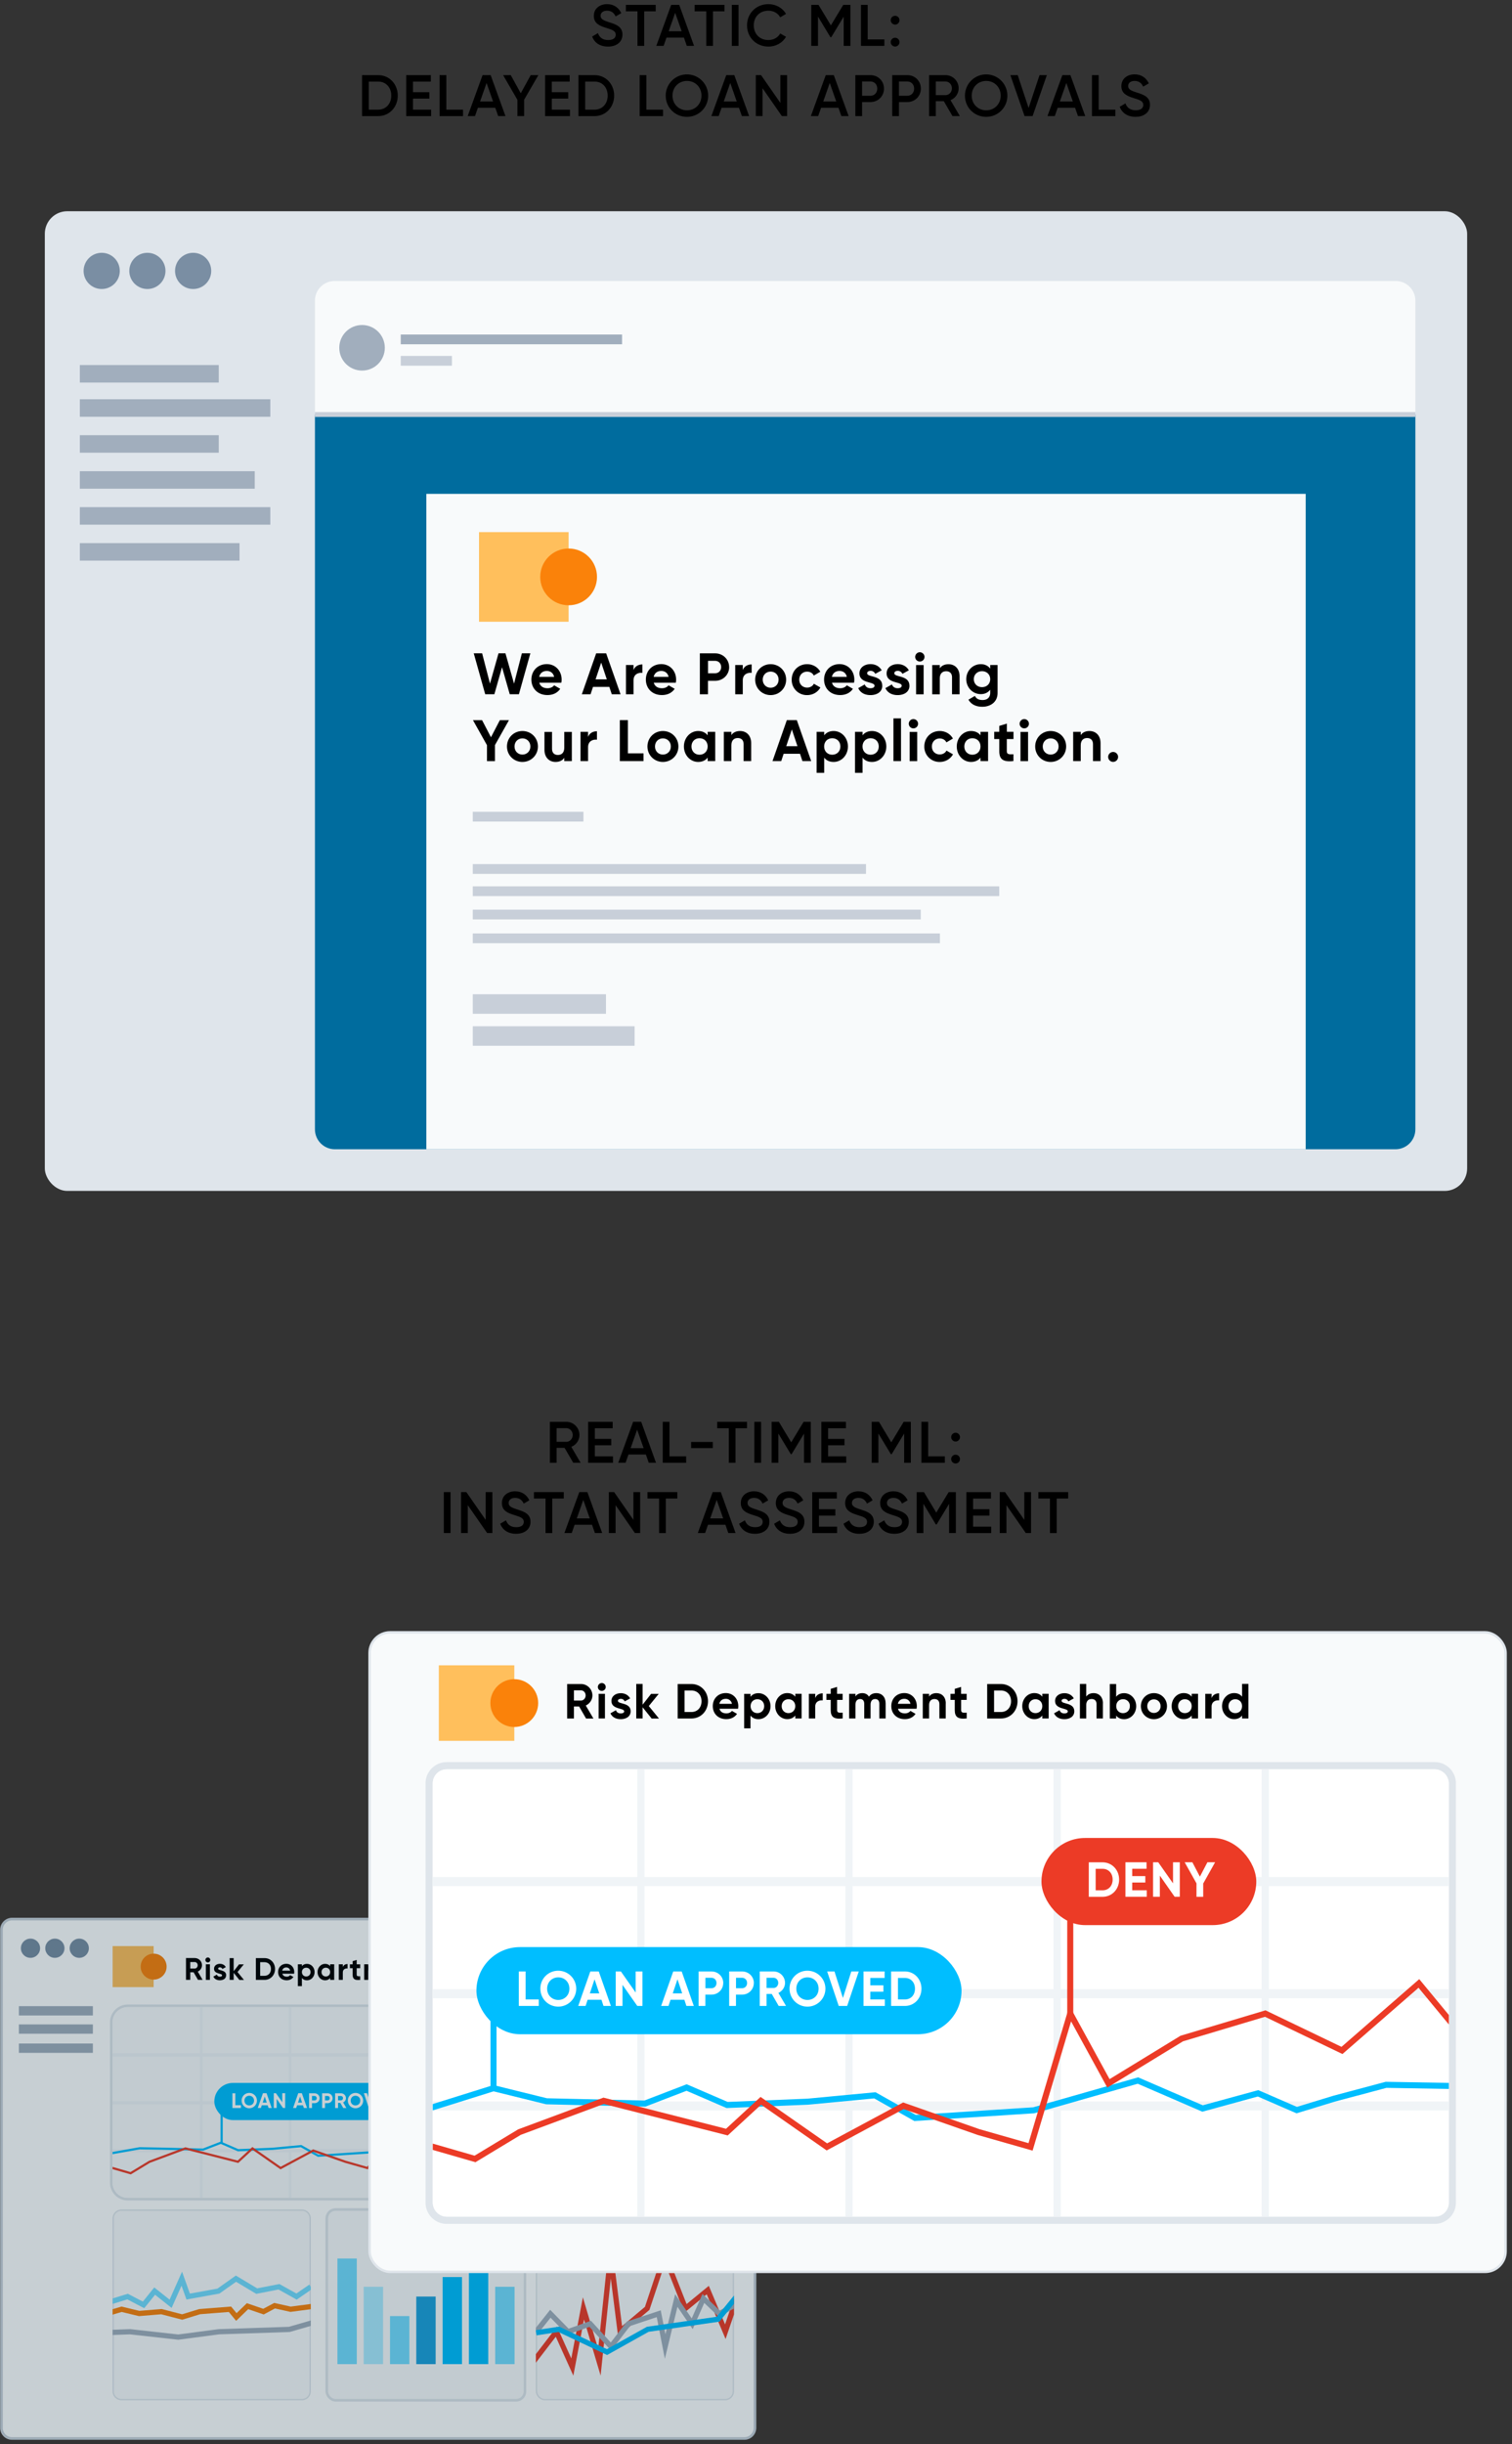 <svg xmlns="http://www.w3.org/2000/svg" xmlns:xlink="http://www.w3.org/1999/xlink" viewBox="0 0 310 501"><rect x="0" y="0" width="310" height="501" fill="#333333" stroke="none"/><style><![CDATA[.p{fill:none}.q{stroke-miterlimit:10}.r{fill:#fff}.s{fill:#f8fafb}.t{stroke:#a1aebd}.u{stroke:#ec3b26}.v{stroke:#00beff}.w{fill:#dfe5eb}.x{stroke-width:.53}.y{stroke:#dfe5eb}.z{fill:#00beff}.AA{stroke:#c8cfd9}.AB{stroke-width:2}.AC{fill:#ffbf5c}.AD{fill:#fa820a}.AE{fill:#75ddff}.AF{stroke-width:3.59}.AG{stroke-width:1.07}.AH{stroke-width:1.24}]]></style><defs><clipPath id="A"><path d="M61.91,492H24.89c-1,0-1.81-.81-1.81-1.81v-35.49c0-1,.81-1.81,1.81-1.81H61.91c1,0,1.81,.81,1.81,1.81v35.49c0,1-.81,1.81-1.81,1.81Z" class="p"/></clipPath><clipPath id="B"><rect x="109.86" y="452.89" width="40.63" height="39.11" rx="1.81" class="p"/></clipPath><clipPath id="C"><rect x="23.08" y="411.41" width="127.35" height="39.09" rx="3.1" class="p"/></clipPath><clipPath id="D"><rect x="88.73" y="362.67" width="208.32" height="91.69" rx="2.86" class="p"/></clipPath><path id="E" d="M182.62 4.14c0-.5.4-.9.9-.9s.9.4.9.9-.41.9-.9.9a.91.91 0 0 1-.9-.9zm0 4.5c0-.5.4-.9.9-.9s.9.4.9.9-.41.9-.9.9a.91.91 0 0 1-.9-.9z"/><path id="F" d="M136.49 19.6a4.32 4.32 0 1 1 8.7 0c0 2.43-1.92 4.35-4.35 4.35s-4.35-1.92-4.35-4.35zm7.33 0c0-1.73-1.29-3.01-2.97-3.01s-2.97 1.28-2.97 3.01 1.29 3.01 2.97 3.01 2.97-1.28 2.97-3.01z"/><path id="G" d="M151.51,22.1h-3.57l-.59,1.69h-1.5l3.05-8.39h1.65l3.04,8.39h-1.49l-.59-1.69Zm-.46-1.3l-1.33-3.79-1.33,3.79h2.66Z"/><path id="H" d="M181.24,18.16c0,1.55-1.2,2.76-2.78,2.76h-1.71v2.88h-1.38V15.4h3.09c1.58,0,2.78,1.2,2.78,2.76Zm-1.38,0c0-.85-.59-1.46-1.4-1.46h-1.71v2.93h1.71c.82,0,1.4-.62,1.4-1.46Z"/><path id="I" d="M229.56 21.89l1.19-.7c.3.85.95 1.41 2.09 1.41s1.56-.49 1.56-1.1c0-.74-.66-1-1.91-1.38-1.31-.4-2.58-.88-2.58-2.46s1.28-2.42 2.7-2.42 2.4.73 2.93 1.85l-1.16.67c-.3-.67-.83-1.17-1.76-1.17-.8 0-1.32.41-1.32 1.04s.47.92 1.69 1.31c1.39.44 2.79.88 2.79 2.54 0 1.54-1.22 2.47-2.97 2.47-1.65 0-2.79-.82-3.24-2.06z"/><path id="J" d="M112.27 141.07c.6 0 1.08-.25 1.34-.6l1.25.72c-.56.82-1.46 1.28-2.62 1.28-2.01 0-3.29-1.38-3.29-3.17s1.28-3.17 3.17-3.17c1.77 0 3.03 1.4 3.03 3.17a3.31 3.31 0 0 1-.06.64h-4.52c.22.79.88 1.13 1.69 1.13zm1.34-2.33c-.19-.86-.84-1.21-1.49-1.21-.83 0-1.39.44-1.57 1.21h3.06z"/><path id="K" d="M131.71 136.19v1.73c-.8-.1-1.82.26-1.82 1.52v2.87h-1.55v-6h1.55v1.03c.31-.82 1.07-1.15 1.82-1.15z"/><path id="L" d="M162.32 139.31c0-1.79 1.34-3.17 3.17-3.17 1.17 0 2.19.62 2.69 1.55l-1.33.78c-.24-.49-.75-.8-1.37-.8-.92 0-1.61.68-1.61 1.64s.68 1.63 1.61 1.63c.62 0 1.14-.3 1.38-.79l1.34.77c-.52.94-1.54 1.56-2.71 1.56a3.1 3.1 0 0 1-3.17-3.17z"/><path id="M" d="M180.89 140.56c0 1.29-1.13 1.92-2.41 1.92-1.2 0-2.09-.5-2.52-1.43l1.34-.76c.17.49.58.78 1.17.78.49 0 .83-.17.83-.52 0-.88-3.09-.4-3.09-2.51 0-1.22 1.04-1.91 2.28-1.91.97 0 1.81.44 2.28 1.27l-1.32.72a1.02 1.02 0 0 0-.96-.61c-.38 0-.7.17-.7.49 0 .89 3.09.34 3.09 2.54z"/><path id="N" d="M103.94,153.01c0-1.79,1.4-3.17,3.17-3.17s3.18,1.38,3.18,3.17-1.42,3.17-3.18,3.17-3.17-1.38-3.17-3.17Zm4.8,0c0-.97-.71-1.66-1.63-1.66s-1.62,.68-1.62,1.66,.71,1.66,1.62,1.66,1.63-.68,1.63-1.66Z"/><path id="O" d="M146.64,150.01v6h-1.55v-.71c-.43,.54-1.08,.88-1.95,.88-1.6,0-2.92-1.38-2.92-3.17s1.32-3.17,2.92-3.17c.88,0,1.52,.34,1.95,.88v-.71h1.55Zm-1.55,3c0-1.01-.71-1.69-1.67-1.69s-1.65,.68-1.65,1.69,.71,1.69,1.65,1.69,1.67-.68,1.67-1.69Z"/><path id="P" d="M154.01 152.33v3.68h-1.55v-3.49c0-.82-.49-1.24-1.19-1.24-.76 0-1.32.44-1.32 1.49v3.24h-1.55v-6h1.55v.67c.36-.54.98-.84 1.79-.84 1.27 0 2.27.89 2.27 2.48z"/><path id="Q" d="M173.85 153.01c0 1.79-1.32 3.17-2.93 3.17-.88 0-1.51-.32-1.94-.88v3.11h-1.55v-8.4h1.55v.71c.43-.55 1.07-.88 1.94-.88 1.61 0 2.93 1.38 2.93 3.17zm-1.55 0c0-1.01-.71-1.69-1.67-1.69s-1.66.68-1.66 1.69.71 1.69 1.66 1.69 1.67-.68 1.67-1.69z"/><path id="R" d="M186.32,148.35c0-.52,.43-.96,.95-.96s.96,.44,.96,.96-.43,.95-.96,.95-.95-.43-.95-.95Zm.18,1.67h1.55v6h-1.55v-6Z"/><path id="S" d="M46.36 404.89c0 .69-.6 1.02-1.28 1.02-.64 0-1.11-.27-1.34-.76l.72-.4c.09.26.31.42.63.42.26 0 .44-.09.44-.28 0-.47-1.65-.21-1.65-1.34 0-.65.56-1.02 1.21-1.02.52 0 .97.24 1.21.68l-.7.38c-.1-.21-.28-.33-.51-.33-.2 0-.37.09-.37.26 0 .47 1.65.18 1.65 1.36z"/><path id="T" d="M56.39 403.59c0 1.26-.92 2.24-2.15 2.24h-1.78v-4.47h1.78c1.23 0 2.15.98 2.15 2.24zm-.84 0c0-.83-.54-1.39-1.31-1.39h-.9v2.79h.9c.77 0 1.31-.57 1.31-1.39z"/><path id="U" d="M58.77 405.17c.32 0 .58-.13.72-.32l.67.38c-.3.43-.78.68-1.39.68-1.07 0-1.75-.73-1.75-1.69s.68-1.69 1.69-1.69c.95 0 1.62.75 1.62 1.69a1.87 1.87 0 0 1-.03.34h-2.41c.12.42.47.6.9.6zm.72-1.24c-.1-.46-.45-.65-.79-.65-.44 0-.74.24-.84.65h1.63z"/><path id="V" d="M68.52,402.63v3.2h-.83v-.38c-.23,.29-.58,.47-1.04,.47-.85,0-1.55-.73-1.55-1.69s.7-1.69,1.55-1.69c.47,0,.81,.18,1.04,.47v-.38h.83Zm-.83,1.6c0-.54-.38-.9-.89-.9s-.88,.37-.88,.9,.38,.9,.88,.9,.89-.36,.89-.9Z"/><path id="W" d="M73.13 403.42v1.33c0 .35.25.35.72.33v.75c-1.16.13-1.55-.21-1.55-1.07v-1.33h-.56v-.79h.56v-.65l.83-.25v.9h.72v.79h-.72z"/><path id="X" d="M26.18 411.14h121.16a3.36 3.36 0 0 1 3.36 3.36v32.9a3.36 3.36 0 0 1-3.36 3.36H26.18a3.36 3.36 0 0 1-3.36-3.36v-32.9a3.36 3.36 0 0 1 3.36-3.36z"/><path id="Y" d="M147.34,411.41c1.71,0,3.1,1.39,3.1,3.1v32.9c0,1.71-1.39,3.1-3.1,3.1H26.18c-1.71,0-3.1-1.39-3.1-3.1v-32.9c0-1.71,1.39-3.1,3.1-3.1h121.16m0-.53H26.18c-2,0-3.63,1.63-3.63,3.63v32.9c0,2,1.63,3.63,3.63,3.63h121.16c2,0,3.63-1.63,3.63-3.63v-32.9c0-2-1.63-3.63-3.63-3.63h0Z"/><path id="Z" d="M49.54 430.57c0-.89.7-1.57 1.57-1.57a1.56 1.56 0 1 1 0 3.14 1.56 1.56 0 0 1-1.57-1.57zm2.54 0c0-.58-.43-.99-.98-.99s-.98.41-.98.99.43.99.98.99.98-.41.98-.99z"/><path id="a" d="M54.88 431.54h-1.21l-.18.54h-.64l1.06-3.02h.74l1.06 3.02h-.65l-.18-.54zm-.19-.56l-.41-1.24-.42 1.24h.83z"/><path id="b" d="M65.53 430.08c0 .57-.45 1.02-1.03 1.02h-.53v.99h-.6v-3.02h1.13c.58 0 1.03.45 1.03 1.01zm-.59 0c0-.26-.19-.46-.44-.46h-.53v.92h.53c.25 0 .44-.2.44-.46z"/><path id="c" d="M69.76 431.04h-.45v1.05h-.6v-3.02h1.21c.56 0 1.01.45 1.01 1 0 .38-.24.72-.58.88l.67 1.14h-.64l-.61-1.05zm-.45-.52h.61c.22 0 .41-.2.41-.45s-.19-.44-.41-.44h-.61v.89z"/><path id="d" d="M82.85 430.57c0 .85-.62 1.51-1.46 1.51h-1.2v-3.02h1.2c.83 0 1.46.66 1.46 1.51zm-.57 0c0-.56-.36-.94-.88-.94h-.6v1.88h.6c.52 0 .88-.38.88-.94z"/><path id="e" d="M166.23,299.84h-1.38v-5.99l-2.55,4.22h-.17l-2.55-4.23v6h-1.38v-8.4h1.49l2.53,4.2,2.54-4.2h1.47v8.4Z"/><path id="f" d="M100.95,305.84v8.39h-1.08l-3.96-5.7v5.7h-1.38v-8.39h1.08l3.96,5.7v-5.7h1.38Z"/><path id="g" d="M115.59,307.16h-2.36v7.08h-1.38v-7.08h-2.38v-1.32h6.12v1.32Z"/><path id="h" d="M121.38,312.54h-3.57l-.59,1.69h-1.5l3.05-8.39h1.66l3.03,8.39h-1.49l-.59-1.69Zm-.46-1.3l-1.33-3.79-1.33,3.79h2.66Z"/><path id="i" d="M172.93 312.33l1.19-.7c.3.85.95 1.41 2.09 1.41s1.56-.49 1.56-1.1c0-.74-.66-1-1.91-1.38-1.31-.4-2.58-.88-2.58-2.46s1.28-2.42 2.7-2.42 2.4.73 2.93 1.85l-1.16.67c-.3-.67-.83-1.17-1.76-1.17-.8 0-1.32.41-1.32 1.04s.47.92 1.69 1.31c1.39.44 2.79.88 2.79 2.54 0 1.54-1.22 2.47-2.97 2.47-1.66 0-2.79-.82-3.24-2.06z"/><path id="j" d="M110.79 407.63a3.64 3.64 0 0 1 3.67-3.68 3.65 3.65 0 1 1 0 7.36c-2.04 0-3.67-1.62-3.67-3.68zm5.95 0c0-1.36-1-2.32-2.28-2.32s-2.28.96-2.28 2.32 1 2.31 2.28 2.31 2.28-.96 2.28-2.31z"/><path id="k" d="M123.3,409.9h-2.82l-.42,1.27h-1.51l2.48-7.07h1.73l2.49,7.07h-1.52l-.42-1.27Zm-.43-1.3l-.97-2.89-.97,2.89h1.94Z"/><path id="l" d="M148.28,406.47c0,1.32-1.05,2.38-2.42,2.38h-1.24v2.32h-1.39v-7.07h2.64c1.36,0,2.42,1.05,2.42,2.37Zm-1.38,0c0-.62-.43-1.07-1.03-1.07h-1.24v2.14h1.24c.6,0,1.03-.46,1.03-1.07Z"/><path id="m" d="M129.3 350.77c0 1.09-.95 1.62-2.03 1.62-1.01 0-1.76-.42-2.12-1.2l1.13-.64c.14.41.48.66.99.66.41 0 .7-.14.7-.43 0-.74-2.61-.33-2.61-2.11 0-1.03.88-1.61 1.92-1.61.82 0 1.53.37 1.92 1.07l-1.11.61c-.15-.32-.43-.52-.81-.52-.32 0-.59.14-.59.41 0 .75 2.61.28 2.61 2.14z"/><path id="n" d="M145.16,348.71c0,1.99-1.45,3.54-3.41,3.54h-2.81v-7.07h2.81c1.95,0,3.41,1.55,3.41,3.54Zm-1.33,0c0-1.3-.85-2.2-2.07-2.2h-1.41v4.41h1.41c1.22,0,2.07-.9,2.07-2.2Z"/><path id="o" d="M148.93 351.2c.51 0 .91-.21 1.13-.51l1.05.61c-.48.69-1.23 1.08-2.2 1.08-1.7 0-2.77-1.16-2.77-2.67s1.08-2.67 2.67-2.67c1.5 0 2.56 1.18 2.56 2.67a3.19 3.19 0 0 1-.05.54h-3.81c.18.67.74.95 1.43.95zm1.13-1.96a1.22 1.22 0 0 0-1.25-1.02c-.7 0-1.17.37-1.32 1.02h2.58z"/><path id="p" d="M164.35,347.19v5.05h-1.3v-.6c-.36,.46-.91,.74-1.65,.74-1.34,0-2.46-1.16-2.46-2.67s1.11-2.67,2.46-2.67c.74,0,1.28,.28,1.65,.74v-.6h1.3Zm-1.3,2.53c0-.85-.6-1.42-1.4-1.42s-1.39,.58-1.39,1.42,.6,1.43,1.39,1.43,1.4-.58,1.4-1.43Z"/><path id="q" d="M168.68 347.09v1.45c-.68-.08-1.54.22-1.54 1.28v2.42h-1.3v-5.05h1.3v.87c.26-.69.9-.97 1.54-.97z"/><path id="r" d="M171.63 348.44v2.1c0 .55.39.56 1.14.52v1.18c-1.83.2-2.45-.33-2.45-1.7v-2.1h-.88v-1.25h.88v-1.02l1.3-.39v1.41h1.14v1.25h-1.14z"/></defs><path d="M121.4 7.49l1.19-.7c.3.85.95 1.42 2.09 1.42s1.56-.49 1.56-1.1c0-.74-.66-1-1.91-1.38-1.31-.4-2.58-.88-2.58-2.46s1.28-2.42 2.7-2.42 2.4.73 2.93 1.85l-1.16.67c-.3-.67-.83-1.18-1.76-1.18-.8 0-1.32.41-1.32 1.04s.47.92 1.69 1.31c1.39.44 2.79.88 2.79 2.54 0 1.54-1.22 2.47-2.97 2.47-1.66 0-2.79-.81-3.24-2.06zm13.04-5.17h-2.36V9.4h-1.38V2.32h-2.38V1h6.12v1.32zm5.78 5.39h-3.57l-.59 1.69h-1.5l3.05-8.4h1.65l3.04 8.4h-1.49l-.59-1.69zm-.46-1.3l-1.33-3.79-1.33 3.79h2.66zm8.78-4.09h-2.36V9.4h-1.38V2.32h-2.38V1h6.12v1.32zM151.42 1v8.4h-1.38V1h1.38zm1.74 4.2c0-2.43 1.84-4.35 4.39-4.35 1.54 0 2.9.78 3.61 2l-1.2.7c-.44-.83-1.36-1.36-2.41-1.36-1.81 0-3.01 1.28-3.01 3.01s1.2 3.01 3.01 3.01c1.05 0 1.98-.53 2.41-1.35l1.2.68c-.7 1.22-2.06 2.01-3.61 2.01-2.55 0-4.39-1.92-4.39-4.35zm21.2 4.2h-1.38V3.41l-2.55 4.22h-.17l-2.55-4.23v6h-1.38V1h1.49l2.53 4.2 2.54-4.2h1.47v8.4zm6.96-1.32V9.4h-4.8V1h1.38v7.08h3.42z"/><use xlink:href="#E"/><path d="M81.55 19.6c0 2.34-1.7 4.2-4.02 4.2h-3.3v-8.4h3.3c2.32 0 4.02 1.85 4.02 4.2zm-1.33 0c0-1.67-1.09-2.88-2.69-2.88h-1.92v5.76h1.92c1.59 0 2.69-1.22 2.69-2.88zm8.17 2.88v1.32h-5.1v-8.4h5.04v1.32h-3.66v2.18h3.36v1.31h-3.36v2.27h3.72zm6.54 0v1.32h-4.8v-8.4h1.38v7.08h3.42zm6.62-.38h-3.57l-.59 1.69h-1.5l3.05-8.39h1.66l3.03 8.39h-1.49l-.59-1.69zm-.46-1.3l-1.33-3.79-1.33 3.79h2.66zm6.37-.34v3.33h-1.38v-3.33l-2.93-5.06h1.57l2.05 3.72 2.04-3.72h1.57l-2.93 5.06zm9.4 2.02v1.32h-5.1v-8.4h5.04v1.32h-3.66v2.18h3.36v1.31h-3.36v2.27h3.72zm9.06-2.88c0 2.34-1.7 4.2-4.02 4.2h-3.3v-8.4h3.3c2.31 0 4.02 1.85 4.02 4.2zm-1.33 0c0-1.67-1.09-2.88-2.69-2.88h-1.92v5.76h1.92c1.59 0 2.69-1.22 2.69-2.88zm11.35 2.88v1.32h-4.8v-8.4h1.38v7.08h3.42z"/><use xlink:href="#F"/><use xlink:href="#G"/><path d="M161.38,15.4v8.39h-1.08l-3.96-5.7v5.7h-1.38V15.4h1.08l3.96,5.7v-5.7h1.38Z"/><use xlink:href="#G" x="20.4"/><use xlink:href="#H"/><use xlink:href="#H" x="7.56"/><path d="M193.5,20.74h-1.63v3.06h-1.38V15.4h3.36c1.5,0,2.7,1.2,2.7,2.7,0,1.08-.68,2.04-1.67,2.43l1.91,3.26h-1.51l-1.78-3.06Zm-1.63-1.24h1.98c.73,0,1.32-.62,1.32-1.4s-.59-1.4-1.32-1.4h-1.98v2.81Z"/><use xlink:href="#F" x="61.35"/><path d="M207.15,15.4h1.51l2.23,6.73,2.24-6.73h1.5l-2.92,8.39h-1.65l-2.91-8.39Z"/><use xlink:href="#G" x="68.91"/><path d="M228.68,22.48v1.32h-4.8V15.4h1.38v7.08h3.42Z"/><use xlink:href="#I"/><rect x="9.19" y="43.3" width="291.61" height="200.81" rx="4.6" class="w"/><path d="M64.57,84.97h225.62V231.49c0,2.25-1.83,4.08-4.08,4.08H68.65c-2.25,0-4.08-1.83-4.08-4.08V84.97h0Z" fill="#006c9e"/><path d="M87.41 101.23H267.7v134.34H87.41z" class="s"/><g fill="#7a8ea3"><circle cx="20.85" cy="55.53" r="3.71"/><circle cx="30.22" cy="55.53" r="3.71"/><circle cx="39.6" cy="55.53" r="3.71"/></g><path d="M16.37 76.62h28.48M16.37 91h28.48m-28.48-7.37h39.05M16.37 98.38h35.86" class="p q t AF"/><path d="M290.19 84.97H64.57V61.63a4.03 4.03 0 0 1 4.03-4.03h217.56a4.03 4.03 0 0 1 4.03 4.03v23.34h0z" class="s"/><g class="p q"><path d="M64.57 84.97h225.62" class="AA"/><g class="AB"><path d="M82.16 69.57h45.38" class="t"/><path d="M82.16 73.96h10.5" class="AA"/></g></g><circle cx="74.23" cy="71.29" r="4.67" fill="#a1aebd"/><path d="M16.37 105.75h39.05m-39.05 7.37h32.74" class="p q t AF"/><path d="M97.11,133.91h1.74l1.61,6.22,1.75-6.22h1.42l1.76,6.22,1.61-6.22h1.74l-2.35,8.39h-1.88l-1.58-5.54-1.57,5.54h-1.88l-2.35-8.39Z"/><use xlink:href="#J"/><path d="M124.93,140.8h-3.35l-.5,1.51h-1.79l2.94-8.39h2.05l2.95,8.39h-1.8l-.5-1.51Zm-.52-1.55l-1.15-3.43-1.15,3.43h2.3Z"/><use xlink:href="#K"/><use xlink:href="#J" x="23.47"/><path d="M149.5 136.73c0 1.57-1.25 2.82-2.87 2.82h-1.48v2.76h-1.66v-8.39h3.13c1.62 0 2.87 1.25 2.87 2.82zm-1.64 0c0-.73-.52-1.27-1.22-1.27h-1.48V138h1.48c.71 0 1.22-.55 1.22-1.27z"/><use xlink:href="#K" x="22.4"/><path d="M154.83,139.31c0-1.79,1.4-3.17,3.17-3.17s3.18,1.38,3.18,3.17-1.42,3.17-3.18,3.17-3.17-1.38-3.17-3.17Zm4.8,0c0-.97-.71-1.65-1.63-1.65s-1.62,.68-1.62,1.65,.71,1.66,1.62,1.66,1.63-.68,1.63-1.66Z"/><use xlink:href="#L"/><use xlink:href="#J" x="60.01"/><use xlink:href="#M"/><use xlink:href="#M" x="5.57"/><path d="M187.64 134.65c0-.52.43-.96.95-.96s.96.44.96.96a.96.96 0 0 1-.96.95.95.95 0 0 1-.95-.95zm.18 1.67h1.55v6h-1.55v-6zm8.92 2.31v3.68h-1.55v-3.49c0-.81-.49-1.23-1.19-1.23-.76 0-1.32.44-1.32 1.49v3.24h-1.55v-6h1.55v.67c.36-.54.98-.84 1.79-.84 1.27 0 2.27.89 2.27 2.48zm7.79-2.32v5.71c0 1.97-1.55 2.85-3.13 2.85-1.28 0-2.31-.49-2.84-1.46l1.32-.76c.25.47.65.84 1.57.84.97 0 1.57-.53 1.57-1.47v-.65c-.42.56-1.07.91-1.92.91-1.7 0-2.99-1.38-2.99-3.07s1.28-3.07 2.99-3.07c.85 0 1.5.35 1.92.91v-.74h1.51zm-1.51 2.9c0-.95-.71-1.63-1.68-1.63s-1.68.68-1.68 1.63.71 1.64 1.68 1.64 1.68-.68 1.68-1.64zm-101.54 13.53v3.28h-1.64v-3.28l-2.87-5.12h1.87l1.82 3.5 1.82-3.5h1.87l-2.88 5.12z"/><use xlink:href="#N"/><path d="M117.24 150.01v6h-1.55v-.67c-.36.54-.98.84-1.79.84-1.27 0-2.27-.89-2.27-2.48v-3.68h1.55v3.49c0 .82.49 1.24 1.19 1.24.76 0 1.32-.44 1.32-1.49v-3.24h1.55z"/><use xlink:href="#K" x="-9.32" y="13.7"/><path d="M131.94,154.43v1.58h-4.86v-8.4h1.66v6.81h3.2Z"/><use xlink:href="#N" x="28.8"/><use xlink:href="#O"/><use xlink:href="#P"/><path d="M164.02,154.5h-3.35l-.5,1.51h-1.79l2.94-8.4h2.05l2.95,8.4h-1.8l-.5-1.51Zm-.52-1.55l-1.15-3.43-1.15,3.43h2.3Z"/><use xlink:href="#Q"/><use xlink:href="#Q" x="7.87"/><path d="M183.18,147.25h1.55v8.76h-1.55v-8.76Z"/><use xlink:href="#R"/><use xlink:href="#L" x="27.19" y="13.7"/><use xlink:href="#O" x="55.94"/><path d="M206.42 151.5v2.49c0 .65.47.66 1.36.61v1.4c-2.17.24-2.9-.4-2.9-2.02v-2.49h-1.04V150h1.04v-1.21l1.55-.47V150h1.36v1.49h-1.36z"/><use xlink:href="#R" x="22.73"/><use xlink:href="#N" x="108.3"/><use xlink:href="#P" x="71.63"/><path d="M227.2 155.15c0-.56.46-1.02 1.02-1.02s1.02.46 1.02 1.02-.46 1.02-1.02 1.02-1.02-.46-1.02-1.02z"/><g class="p q AA"><path d="M96.93 167.4h22.69m-22.69 10.72h80.62m-80.62 4.56h107.94" class="AB"/><path d="M96.93 205.8h27.31m-27.31 6.56h33.18" stroke-width="4"/><path d="M96.93 187.46h91.85m-91.85 4.88h95.78" class="AB"/></g><path d="M98.21 109.07h18.37v18.37H98.21z" class="AC"/><circle cx="116.58" cy="118.25" r="5.82" class="AD"/><path d="M2.49 393.36H152.6c1.2 0 2.18.98 2.18 2.18v102.1c0 1.2-.98 2.18-2.18 2.18H2.49c-1.2 0-2.18-.98-2.18-2.18v-102.1c0-1.2.98-2.18 2.18-2.18z" class="r"/><path d="M152.6 393.63a1.92 1.92 0 0 1 1.92 1.92v102.1a1.92 1.92 0 0 1-1.92 1.92H2.49a1.92 1.92 0 0 1-1.92-1.92v-102.1a1.92 1.92 0 0 1 1.92-1.92H152.6m0-.53H2.49c-1.35 0-2.45 1.1-2.45 2.45v102.1c0 1.35 1.1 2.45 2.45 2.45H152.6c1.35 0 2.45-1.1 2.45-2.45v-102.1c0-1.35-1.1-2.45-2.45-2.45h0z" fill="#c8cfd9"/><g fill="#7a8ea3"><circle cx="6.25" cy="399.34" r="1.97"/><circle cx="11.25" cy="399.34" r="1.97"/><circle cx="16.25" cy="399.34" r="1.97"/></g><path d="M39.68 404.27h-.67v1.55h-.88v-4.47h1.79c.82 0 1.49.66 1.49 1.48 0 .56-.35 1.07-.86 1.3l.99 1.69h-.95l-.9-1.55zm-.67-.77h.91c.33 0 .61-.29.61-.67s-.28-.66-.61-.66h-.91v1.32zm3.1-1.76c0-.27.23-.51.5-.51s.51.24.51.51a.51.51 0 0 1-.51.5.5.5 0 0 1-.5-.5zm.1.89h.83v3.2h-.83v-3.2z"/><use xlink:href="#S"/><path d="M49.07,405.83l-1.16-1.45v1.45h-.83v-4.47h.83v2.69l1.1-1.41h.98l-1.29,1.58,1.32,1.62h-.96Z"/><use xlink:href="#T"/><use xlink:href="#U"/><path d="M64.5,404.23c0,.95-.7,1.69-1.56,1.69-.47,0-.8-.17-1.04-.47v1.66h-.83v-4.48h.83v.38c.23-.29,.57-.47,1.04-.47,.86,0,1.56,.73,1.56,1.69Zm-.83,0c0-.54-.38-.9-.89-.9s-.88,.37-.88,.9,.38,.9,.88,.9,.89-.36,.89-.9Z"/><use xlink:href="#V"/><path d="M71.26 402.57v.92c-.43-.05-.97.14-.97.81v1.53h-.83v-3.2h.83v.55c.17-.43.57-.61.97-.61z"/><use xlink:href="#W"/><path d="M79.42 403.86v1.97h-.82v-1.91c0-.38-.19-.61-.54-.61-.37 0-.59.24-.59.72v1.8h-.83v-1.91c0-.38-.19-.61-.54-.61s-.6.24-.6.72v1.8h-.83v-3.2h.83v.34c.18-.27.48-.43.89-.43s.69.17.87.46c.2-.29.52-.46.95-.46.73 0 1.21.52 1.21 1.32z"/><use xlink:href="#U" x="23.14"/><path d="M87.2 403.86v1.96h-.83v-1.86c0-.44-.26-.66-.63-.66-.4 0-.7.24-.7.79v1.73h-.83v-3.2h.83v.36c.19-.29.52-.45.95-.45.68 0 1.21.47 1.21 1.32z"/><use xlink:href="#W" x="16.07"/><use xlink:href="#T" x="40.12"/><use xlink:href="#V" x="32.02"/><use xlink:href="#S" x="57.51"/><path d="M107.58 403.86v1.96h-.83v-1.86c0-.44-.26-.66-.63-.66-.4 0-.7.24-.7.79v1.73h-.83v-4.47h.83v1.64c.19-.29.52-.45.95-.45.68 0 1.21.47 1.21 1.32zm4.31.37c0 .95-.7 1.69-1.56 1.69-.47 0-.8-.17-1.04-.47v.38h-.83v-4.47h.83v1.66c.23-.29.57-.47 1.04-.47.86 0 1.56.73 1.56 1.69zm-.83 0c0-.54-.38-.9-.89-.9s-.88.37-.88.9a.86.86 0 0 0 .88.9.86.86 0 0 0 .89-.9zm1.44 0c0-.95.75-1.69 1.69-1.69s1.69.73 1.69 1.69-.75 1.69-1.69 1.69-1.69-.73-1.69-1.69zm2.56 0c0-.52-.38-.88-.87-.88s-.86.37-.86.88a.85.85 0 0 0 .86.88.86.86 0 0 0 .87-.88z"/><use xlink:href="#V" x="51.39"/><path d="M122.64 402.57v.92c-.43-.05-.97.14-.97.81v1.53h-.83v-3.2h.83v.55c.17-.43.57-.61.97-.61zm3.8-1.22v4.47h-.82v-.38c-.23.29-.57.47-1.04.47-.86 0-1.56-.73-1.56-1.69s.7-1.69 1.56-1.69c.47 0 .81.17 1.04.47v-1.66h.82zm-.82 2.88c0-.54-.38-.9-.88-.9s-.89.37-.89.9a.86.86 0 0 0 .89.9c.51 0 .88-.36.88-.9z"/><path d="M23.09 398.9h8.41v8.41h-8.41z" class="AC"/><circle cx="31.5" cy="403.11" r="2.66" class="AD"/><g class="q"><rect x="67" y="452.89" width="40.63" height="39.11" rx="1.81" class="s x y"/><path d="M3.87 412.17h15.17m-15.17 3.74h15.17m-15.17 3.92h15.17" stroke-width="1.91" class="p t"/></g><path d="M69.18 462.94h3.97v21.65h-3.97z" class="AE"/><path d="M90.75 466.74h3.97v17.85h-3.97z" class="z"/><path d="M74.57 468.73h3.97v15.86h-3.97z" fill="#aceaff"/><path d="M101.53 468.73h3.97v15.86h-3.97z" class="AE"/><path d="M96.14 464.64h3.97v19.95h-3.97z" class="z"/><path d="M85.35 470.74h3.97v13.85h-3.97z" fill="#1ea2dc"/><path d="M79.96 474.74h3.97v9.85h-3.97z" class="AE"/><g clip-path="url(#A)" class="q"><path d="M61.91,492H24.89c-1,0-1.81-.81-1.81-1.81v-35.49c0-1,.81-1.81,1.81-1.81H61.91c1,0,1.81,.81,1.81,1.81v35.49c0,1-.81,1.81-1.81,1.81Z" class="s x y"/><g class="p AG"><path d="M20.6 472.45l5.56-1.71 3.27 1.71 2.28-2.83 3.27 2.6 2.29-5.15 1.31 3.67 6.2-1.12 3.6-2.55 4.25 2.55 4.57-.89 3.6 2.01 2.92-2.01" stroke="#75ddff"/><path d="M65.13 472.61l-5.56.73-3.27-.73-2.28 1.22-3.27-1.12-2.29 2.22-1.31-1.59-6.21.49-3.59 1.1-4.25-1.1-4.57.38-3.6-.87-2.92.87" stroke="#fa820a"/><path d="M64.5 475.97l-5.19 1.5-14.42.48-8.35 1.1-9.87-1.1-4.66.17" class="t"/></g></g><g clip-path="url(#B)" class="q"><rect x="109.86" y="452.89" width="40.63" height="39.11" rx="1.81" class="s x y"/><g class="p AG"><path d="M108.51 485.19l5.56-7.25 3.27 7.25 2.28-12.03 3.27 11.05 2.29-21.86 1.95 15.48 5.56-4.67 3.6-10.81 4.25 10.81 4.57-3.75 3.6 8.53 2.92-8.53" class="u"/><path d="M153.04 471.13l-5.56 3.13-3.27-3.13-2.29 5.19-3.26-4.77-2.29 9.44-1.31-6.73-6.21 2.06-3.59 4.67-4.25-4.67-4.57 1.62-3.6-3.68-2.92 3.68" class="t"/><path d="M152.41 469.01l-5.19 6.37-14.42 2.07-8.35 4.67-9.87-4.67-4.66.71" class="v"/></g></g><use xlink:href="#X" class="r"/><use xlink:href="#Y" class="w"/><g clip-path="url(#C)"><use xlink:href="#X" class="s"/><use xlink:href="#Y" class="w"/><g class="p q"><g stroke="#f0f4f7"><g class="x"><path d="M41.28 407.96v46.13m18.19-46.13v46.13m18.19-46.13v46.13m18.19-46.13v46.13m18.2-46.13v46.13m18.19-46.13v46.13"/></g><g stroke-width=".67"><path d="M166.51 421.21H7.01m159.5 9.81H7.01m159.5 9.81H7.01"/></g></g><g stroke-width=".45"><path d="M20.15 441.85l8.49-1.51 4.39.08 8.6.2 3.65-1.41 3.54 1.53 7.06-.29 5.85-.55 3.51 1.97 10.37-.67 9.12-2.6 5.65 2.45 4.85-1.33 3.37 1.47 3.26-1 4.55-1.21 7.12.12 6.13 1.4 5.64-.26 3.12-.88 9.76 1.12 8.37-.81 3.85 2.42 6.62-1.79" class="v"/><path d="M157 447.48l-8.46-1.66-6.31-16.75-6.67 16.8-3.92-22.05-5.07 18.09-6.15-13.53-6.47 7.39-3.9-12.63-7.49 12.83-6.71-3.22-6.82 10.94-7.05.36-3.56-3.24-3.08 3.59-4.53-1.29-6.59-2.3-6.69 3.59-5.77-4.03-2.97 2.74-10.77-2.74-7.36 2.74-3.88 2.35-6.6-1.91" class="u"/><path d="M45.44 429.37v9.9" class="v"/></g></g><rect x="43.94" y="426.95" width="42.41" height="7.62" rx="3.81" class="z"/><g class="r"><path d="M49.4,431.52v.57h-1.75v-3.02h.6v2.45h1.15Z"/><use xlink:href="#Z"/><use xlink:href="#a"/><path d="M58.47 429.06v3.02h-.45l-1.29-1.85v1.85h-.6v-3.02h.45l1.29 1.84v-1.84h.6zm3.65 2.48h-1.21l-.18.54h-.64l1.06-3.02h.74l1.06 3.02h-.65l-.18-.54zm-.19-.56l-.41-1.24-.42 1.24h.83z"/><use xlink:href="#b"/><path d="M68.2 430.08c0 .57-.45 1.02-1.03 1.02h-.53v.99h-.6v-3.02h1.13c.58 0 1.03.45 1.03 1.01zm-.59 0c0-.26-.19-.46-.44-.46h-.53v.92h.53c.25 0 .44-.2.44-.46z"/><use xlink:href="#c"/><path d="M71.32 430.57c0-.89.7-1.57 1.57-1.57a1.57 1.57 0 1 1 0 3.14 1.56 1.56 0 0 1-1.57-1.57zm2.54 0c0-.58-.43-.99-.98-.99s-.98.41-.98.99.43.99.98.99.98-.41.98-.99zm.74-1.51h.65l.74 2.32.73-2.32h.65l-1.02 3.02h-.74l-1.01-3.02zm5.05 2.46v.57h-1.87v-3.02h1.85v.57h-1.25v.64h1.14v.56h-1.14v.68h1.27z"/><use xlink:href="#d"/></g><path d="M95.85 424.01v8.74" stroke-width=".45" class="p q u"/><rect x="93.77" y="417.41" width="32.55" height="7.62" rx="3.81" fill="#ec3b26"/><g class="r"><path d="M98.52 421.5h-.45v1.05h-.6v-3.02h1.21c.56 0 1.01.45 1.01 1 0 .38-.24.72-.58.88l.67 1.14h-.64l-.61-1.05zm-.45-.52h.61c.22 0 .41-.2.41-.45s-.19-.44-.41-.44h-.61v.89zm2.78-1.46v3.02h-.6v-3.02h.6zm.48 2.34l.51-.3c.11.28.32.46.7.46s.48-.15.48-.32c0-.22-.2-.31-.65-.44-.46-.13-.91-.33-.91-.9s.48-.9.99-.9.88.25 1.08.68l-.5.29c-.11-.23-.27-.39-.58-.39-.25 0-.4.13-.4.3 0 .19.12.28.57.42.48.15.99.31.99.93 0 .56-.45.91-1.1.91s-1.02-.3-1.19-.75zm4.46.69l-1.08-1.42v1.42h-.6v-3.02h.6v1.33l1.04-1.33h.69l-1.12 1.47 1.16 1.55h-.69zm2.31-1.58h2.22v.54h-2.22v-.54zm6.77.07c0 .85-.62 1.51-1.46 1.51h-1.2v-3.02h1.2c.83 0 1.46.66 1.46 1.51zm-.57 0c0-.56-.36-.94-.88-.94h-.6v1.88h.6c.52 0 .88-.38.88-.94zm2.99.94v.57h-1.87v-3.02h1.85v.57h-1.25v.64h1.14v.56h-1.14v.68h1.27zm2.88-2.46v3.02h-.45l-1.29-1.85v1.85h-.6v-3.02h.45l1.29 1.84v-1.84h.6zm2.05 1.85v1.18h-.59v-1.18l-1.03-1.84h.67l.66 1.26.66-1.26h.67l-1.04 1.84z"/></g></g><rect x=".05" y="393.1" width="155" height="107" rx="2.45" fill="#022638" opacity=".22"/><rect x="75.77" y="334.59" width="232.92" height="131.09" rx="4.22" stroke-width=".5" class="q s y"/><path d="M115.75 296.78h-1.63v3.06h-1.38v-8.4h3.36a2.69 2.69 0 0 1 2.7 2.7c0 1.08-.68 2.04-1.67 2.43l1.91 3.26h-1.51l-1.78-3.06zm-1.63-1.24h1.98c.73 0 1.32-.62 1.32-1.4s-.59-1.4-1.32-1.4h-1.98v2.81zm11.56 2.98v1.32h-5.1v-8.4h5.04v1.32h-3.66v2.18h3.36v1.31h-3.36v2.27h3.72zm6.74-.38h-3.57l-.59 1.69h-1.5l3.05-8.4h1.65l3.04 8.4h-1.49l-.59-1.69zm-.46-1.3l-1.33-3.79-1.33 3.79h2.66zm8.72 1.68v1.32h-4.8v-8.4h1.38v7.08h3.42zm1.02-2.95h4.44v1.25h-4.44v-1.25zm11.46-2.81h-2.36v7.08h-1.38v-7.08h-2.38v-1.32h6.12v1.32zm2.88-1.32v8.4h-1.38v-8.4h1.38z"/><use xlink:href="#e"/><path d="M173.5,298.52v1.32h-5.1v-8.4h5.04v1.32h-3.66v2.18h3.36v1.31h-3.36v2.27h3.72Z"/><use xlink:href="#e" x="20.52"/><path d="M193.72,298.52v1.32h-4.8v-8.4h1.38v7.08h3.42Z"/><use xlink:href="#E" x="12.4" y="290.44"/><path d="M92.37,305.84v8.39h-1.38v-8.39h1.38Z"/><use xlink:href="#f"/><use xlink:href="#I" x="-127.01" y="290.44"/><use xlink:href="#g"/><use xlink:href="#h"/><use xlink:href="#f" x="30.3"/><use xlink:href="#g" x="23.28"/><use xlink:href="#h" x="27.35"/><use xlink:href="#I" x="-78.03" y="290.44"/><use xlink:href="#I" x="-70.85" y="290.44"/><path d="M171.63,312.92v1.32h-5.1v-8.39h5.04v1.32h-3.66v2.18h3.36v1.31h-3.36v2.27h3.72Z"/><use xlink:href="#i"/><use xlink:href="#i" x="7.18"/><path d="M195.97 314.23h-1.38v-5.98l-2.55 4.22h-.17l-2.55-4.23v6h-1.38v-8.39h1.49l2.53 4.2 2.54-4.2h1.48v8.39zm7.26-1.31v1.32h-5.1v-8.39h5.04v1.32h-3.66v2.18h3.36v1.31h-3.36v2.27h3.72z"/><use xlink:href="#f" x="110.44"/><use xlink:href="#g" x="103.42"/><rect x="87.99" y="361.93" width="209.77" height="93.17" rx="3.6" class="r"/><path d="M294.16 362.67a2.86 2.86 0 0 1 2.86 2.86v85.97a2.86 2.86 0 0 1-2.86 2.86H91.59a2.86 2.86 0 0 1-2.86-2.86v-85.97a2.86 2.86 0 0 1 2.86-2.86h202.57m0-1.48H91.59c-2.4 0-4.34 1.95-4.34 4.34v85.97c0 2.4 1.95 4.34 4.34 4.34h202.57c2.4 0 4.34-1.95 4.34-4.34v-85.97c0-2.4-1.95-4.34-4.34-4.34h0z" class="w"/><g clip-path="url(#D)"><rect x="88.73" y="362.67" width="208.32" height="91.69" rx="2.86" class="r"/><g class="p q"><g stroke="#f0f4f7"><g stroke-width="1.48"><path d="M131.4 354.59v108.19m42.67-108.19v108.19m42.67-108.19v108.19m42.67-108.19v108.19"/></g><g stroke-width="1.85"><path d="M301.86 385.67H51.02m250.84 23H51.02m250.84 23H51.02"/></g></g><g class="AH"><path d="M81.86 434.08l19.32-6.05 10.87 2.68 20.17.47 8.56-3.29 8.3 3.58 16.56-.68 13.73-1.3 8.24 4.64 24.33-1.57 21.37-6.1 13.25 5.73 11.38-3.11 7.92 3.44 7.63-2.33 10.69-2.85 16.7.29" class="v"/><path d="M301.86 419.82l-10.95-13.26-15.77 13.73-15.73-7.56-17.12 5.12-15.03 9.19-7.83-14.31-8.14 27.33-10.63-3.03-15.44-5.4-15.69 8.43-13.54-9.45-6.96 6.42-25.27-6.42-17.26 6.42-9.11 5.5-15.47-4.46" class="u"/><path d="M101.18 404.79v23.24" class="v"/></g></g><rect x="97.68" y="399.11" width="99.46" height="17.86" rx="8.93" class="z"/><g class="r"><path d="M110.46,409.84v1.33h-4.09v-7.07h1.39v5.74h2.7Z"/><use xlink:href="#j"/><use xlink:href="#k"/><path d="M131.72 404.1v7.07h-1.06l-3.03-4.32v4.32h-1.39v-7.07h1.06l3.03 4.32v-4.32h1.39zm8.58 5.8h-2.82l-.42 1.27h-1.51l2.48-7.07h1.73l2.49 7.07h-1.52l-.42-1.27zm-.43-1.3l-.97-2.89-.97 2.89h1.94z"/><use xlink:href="#l"/><path d="M154.55 406.47c0 1.32-1.05 2.38-2.42 2.38h-1.24v2.32h-1.39v-7.07h2.64c1.36 0 2.42 1.05 2.42 2.37zm-1.38 0c0-.62-.43-1.07-1.03-1.07h-1.24v2.14h1.24c.6 0 1.03-.46 1.03-1.07zm5.05 2.24h-1.06v2.46h-1.39v-7.07h2.83c1.3 0 2.35 1.05 2.35 2.34 0 .89-.56 1.69-1.36 2.06l1.57 2.67h-1.51l-1.42-2.46zm-1.06-1.22h1.44c.53 0 .96-.47.96-1.05s-.43-1.04-.96-1.04h-1.44v2.09zm4.72.14a3.64 3.64 0 0 1 3.67-3.68 3.68 3.68 0 1 1 0 7.36c-2.04 0-3.67-1.62-3.67-3.68zm5.95 0c0-1.36-1-2.32-2.28-2.32s-2.28.96-2.28 2.32 1 2.31 2.28 2.31 2.28-.96 2.28-2.31zm1.74-3.53h1.52l1.73 5.44 1.72-5.44h1.53l-2.38 7.07h-1.73l-2.37-7.07zm11.85 5.74v1.33h-4.38v-7.07h4.33v1.33h-2.93v1.51h2.68v1.31h-2.68v1.59h2.98zm7.5-2.21c0 1.99-1.45 3.54-3.41 3.54h-2.81v-7.07h2.81c1.95 0 3.41 1.55 3.41 3.54zm-1.33 0c0-1.3-.85-2.2-2.07-2.2h-1.41v4.41h1.41c1.22 0 2.07-.9 2.07-2.2z"/></g><path d="M219.43 392.22v20.51" class="p q u AH"/><rect x="213.53" y="376.74" width="44.04" height="17.86" rx="8.93" fill="#ec3b26"/><g class="r"><path d="M229.45 385.26c0 1.99-1.45 3.54-3.41 3.54h-2.81v-7.07h2.81c1.95 0 3.41 1.55 3.41 3.54zm-1.33 0c0-1.3-.85-2.2-2.07-2.2h-1.41v4.41h1.41c1.22 0 2.07-.9 2.07-2.2zm7 2.2v1.33h-4.38v-7.07h4.33v1.33h-2.93v1.51h2.68v1.31h-2.68v1.59h2.98zm6.77-5.74v7.07h-1.06l-3.03-4.33v4.33h-1.39v-7.07h1.06l3.03 4.32v-4.32h1.39zm4.8 4.32v2.76h-1.38v-2.76l-2.42-4.32h1.58l1.54 2.95 1.54-2.95h1.58l-2.42 4.32z"/></g></g><path d="M118.73 349.79h-1.06v2.46h-1.39v-7.07h2.83a2.35 2.35 0 0 1 2.35 2.35c0 .89-.56 1.69-1.36 2.06l1.57 2.67h-1.51l-1.42-2.46zm-1.06-1.22h1.44c.53 0 .96-.46.96-1.05s-.43-1.04-.96-1.04h-1.44v2.09zm4.91-2.78a.82.82 0 0 1 .8-.81.82.82 0 0 1 .81.81c0 .44-.36.8-.81.8s-.8-.36-.8-.8zm.15 1.4h1.3v5.05h-1.3v-5.05z"/><use xlink:href="#m"/><path d="M133.59,352.24l-1.84-2.29v2.29h-1.3v-7.07h1.3v4.25l1.74-2.22h1.56l-2.03,2.5,2.09,2.56h-1.52Z"/><use xlink:href="#n"/><use xlink:href="#o"/><path d="M157.98,349.72c0,1.51-1.11,2.67-2.47,2.67-.74,0-1.27-.27-1.64-.74v2.62h-1.3v-7.07h1.3v.6c.36-.47,.9-.74,1.64-.74,1.35,0,2.47,1.16,2.47,2.67Zm-1.3,0c0-.85-.6-1.42-1.4-1.42s-1.39,.58-1.39,1.42,.6,1.43,1.39,1.43,1.4-.58,1.4-1.43Z"/><use xlink:href="#p"/><use xlink:href="#q"/><use xlink:href="#r"/><path d="M181.58 349.13v3.11h-1.3v-3.02c0-.6-.3-.96-.85-.96-.58 0-.94.39-.94 1.14v2.84h-1.3v-3.02c0-.6-.3-.96-.85-.96s-.95.39-.95 1.14v2.84h-1.3v-5.05h1.3v.54c.28-.42.76-.68 1.4-.68s1.09.26 1.37.73c.31-.46.82-.73 1.51-.73 1.15 0 1.91.82 1.91 2.08z"/><use xlink:href="#o" x="36.6"/><path d="M193.9 349.14v3.1h-1.3v-2.94c0-.69-.41-1.04-1-1.04-.64 0-1.11.37-1.11 1.25v2.73h-1.3v-5.05h1.3v.57c.3-.45.83-.71 1.51-.71 1.07 0 1.91.75 1.91 2.09z"/><use xlink:href="#r" x="25.43"/><use xlink:href="#n" x="63.46"/><use xlink:href="#p" x="50.65"/><use xlink:href="#m" x="90.96"/><path d="M226.12 349.14v3.1h-1.3v-2.94c0-.69-.41-1.04-1-1.04-.64 0-1.11.37-1.11 1.25v2.73h-1.3v-7.07h1.3v2.59c.3-.45.83-.71 1.51-.71 1.07 0 1.91.75 1.91 2.09zm6.83.58c0 1.51-1.11 2.67-2.47 2.67-.74 0-1.27-.27-1.64-.74v.6h-1.3v-7.07h1.3v2.62c.36-.47.9-.74 1.64-.74 1.35 0 2.47 1.16 2.47 2.67zm-1.3 0a1.35 1.35 0 0 0-1.4-1.42c-.8 0-1.39.58-1.39 1.42s.6 1.43 1.39 1.43 1.4-.58 1.4-1.43zm2.26 0c0-1.5 1.18-2.67 2.67-2.67s2.68 1.16 2.68 2.67-1.19 2.67-2.68 2.67-2.67-1.16-2.67-2.67zm4.04 0c0-.82-.6-1.39-1.37-1.39s-1.36.58-1.36 1.39.6 1.39 1.36 1.39a1.35 1.35 0 0 0 1.37-1.39z"/><use xlink:href="#p" x="81.28"/><use xlink:href="#q" x="81.27"/><path d="M255.96 345.17v7.07h-1.3v-.6c-.36.46-.9.74-1.64.74-1.35 0-2.47-1.16-2.47-2.67s1.11-2.67 2.47-2.67c.74 0 1.27.27 1.64.74v-2.62h1.3zm-1.3 4.55c0-.85-.6-1.42-1.39-1.42s-1.4.58-1.4 1.42.6 1.43 1.4 1.43 1.39-.58 1.39-1.43z"/><path d="M89.97 341.35h15.48v15.48H89.97z" class="AC"/><circle cx="105.44" cy="349.09" r="4.9" class="AD"/></svg>